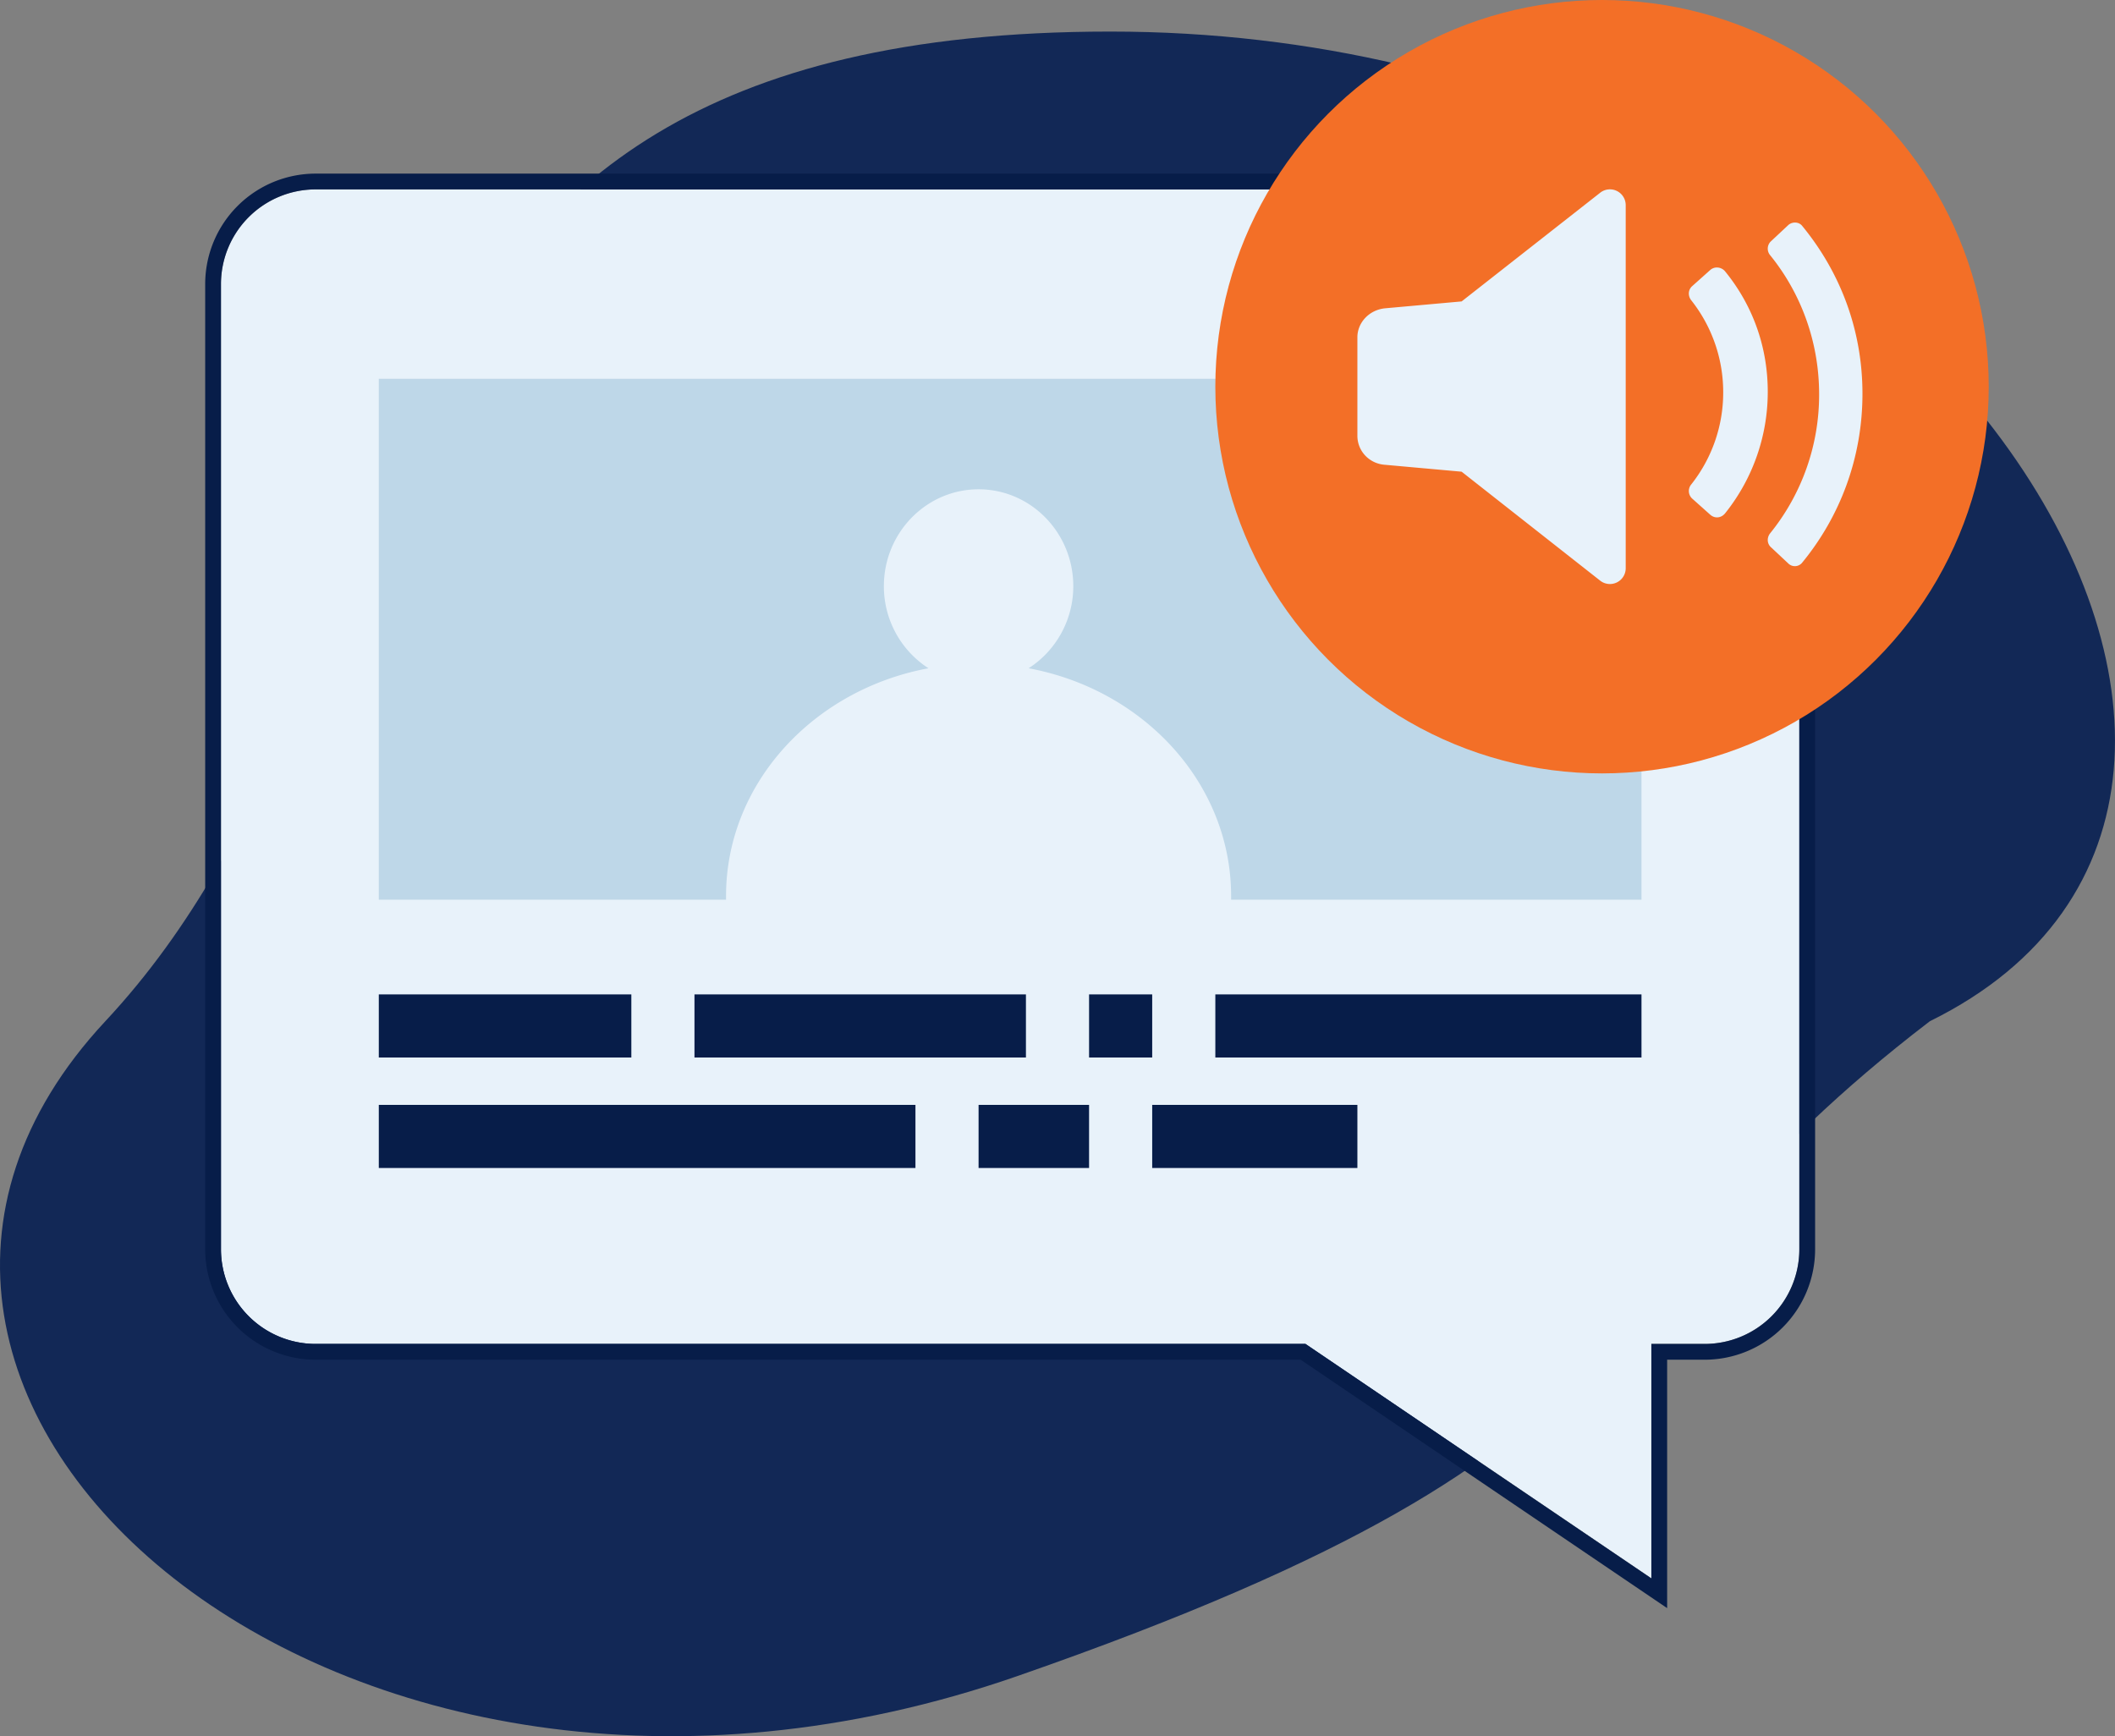 <?xml version="1.0" encoding="UTF-8"?> <svg xmlns="http://www.w3.org/2000/svg" width="134" height="110" viewBox="0 0 134 110"><rect x="0" y="0" width="134" height="110" fill="#808080" stroke="none"/><g fill="none" fill-rule="evenodd"><path fill="#122856" d="M64.477 106.184C21.2 121.24-15.525 88.485 6.677 64.699 28.884 40.907 18.43 2 70.35 2s81.455 48.175 51.921 62.7c-23.467 17.96-14.52 26.427-57.795 41.484z"></path><path fill="#E8F2FA" fill-rule="nonzero" d="M104.625 85.147V100L82.712 85.147H20a6 6 0 0 1-6-6V18a6 6 0 0 1 6-6h88a6 6 0 0 1 6 6v61.147a6 6 0 0 1-6 6h-3.375z"></path><path fill="#071D49" fill-rule="nonzero" d="M105.625 101.886l-23.22-15.739H20a7 7 0 0 1-7-7V18a7 7 0 0 1 7-7h88a7 7 0 0 1 7 7v61.147a7 7 0 0 1-7 7h-2.375v15.739zM108 85.147a6 6 0 0 0 6-6V18a6 6 0 0 0-6-6H20a6 6 0 0 0-6 6v61.147a6 6 0 0 0 6 6h62.712L104.625 100V85.147H108z"></path><path fill="#BED7E8" d="M78 57v-.228c0-7.124-5.52-13.076-12.829-14.433A6.173 6.173 0 0 0 68 37.136c0-3.388-2.693-6.136-6-6.136C58.694 31 56 33.748 56 37.136a6.172 6.172 0 0 0 2.826 5.203C51.52 43.696 46 49.648 46 56.772V57H24V24h80v33H78z"></path><circle cx="101.5" cy="24.5" r="24.5" fill="#F36F27"></circle><path fill="#E8F2FA" d="M101.383 12.21a1 1 0 0 1 1.617.788v23.004a1 1 0 0 1-1.618.786l-8.778-6.903-4.839-.436c-1.013-.062-1.765-.873-1.765-1.84v-6.237c0-.935.75-1.745 1.765-1.84l4.84-.435 8.778-6.886zm7.922 4.993c1.712 2.106 2.695 4.721 2.695 7.623a12.3 12.3 0 0 1-2.695 7.687c-.254.32-.666.352-.951.096l-1.142-1.02a.65.65 0 0 1-.063-.893 9.373 9.373 0 0 0 2.028-5.838 9.37 9.37 0 0 0-2.028-5.837c-.222-.288-.191-.67.063-.893l1.142-1.02c.285-.256.73-.191.95.095zm4.882-2.884c2.38 2.899 3.813 6.545 3.813 10.63 0 4.083-1.434 7.79-3.813 10.69a.593.593 0 0 1-.885.061l-1.098-1.028c-.245-.218-.274-.593-.061-.873a13.95 13.95 0 0 0 3.111-8.82c0-3.335-1.16-6.42-3.111-8.82a.642.642 0 0 1 .06-.873l1.1-1.029c.242-.218.67-.218.884.062z"></path><path fill="#071D49" d="M24 70h34v4H24v-4zm0-7h16v4H24v-4zm20 0h21v4H44v-4zm25 0h4v4h-4v-4zm8 0h27v4H77v-4zm-15 7h7v4h-7v-4zm11 0h13v4H73v-4z"></path></g></svg> 